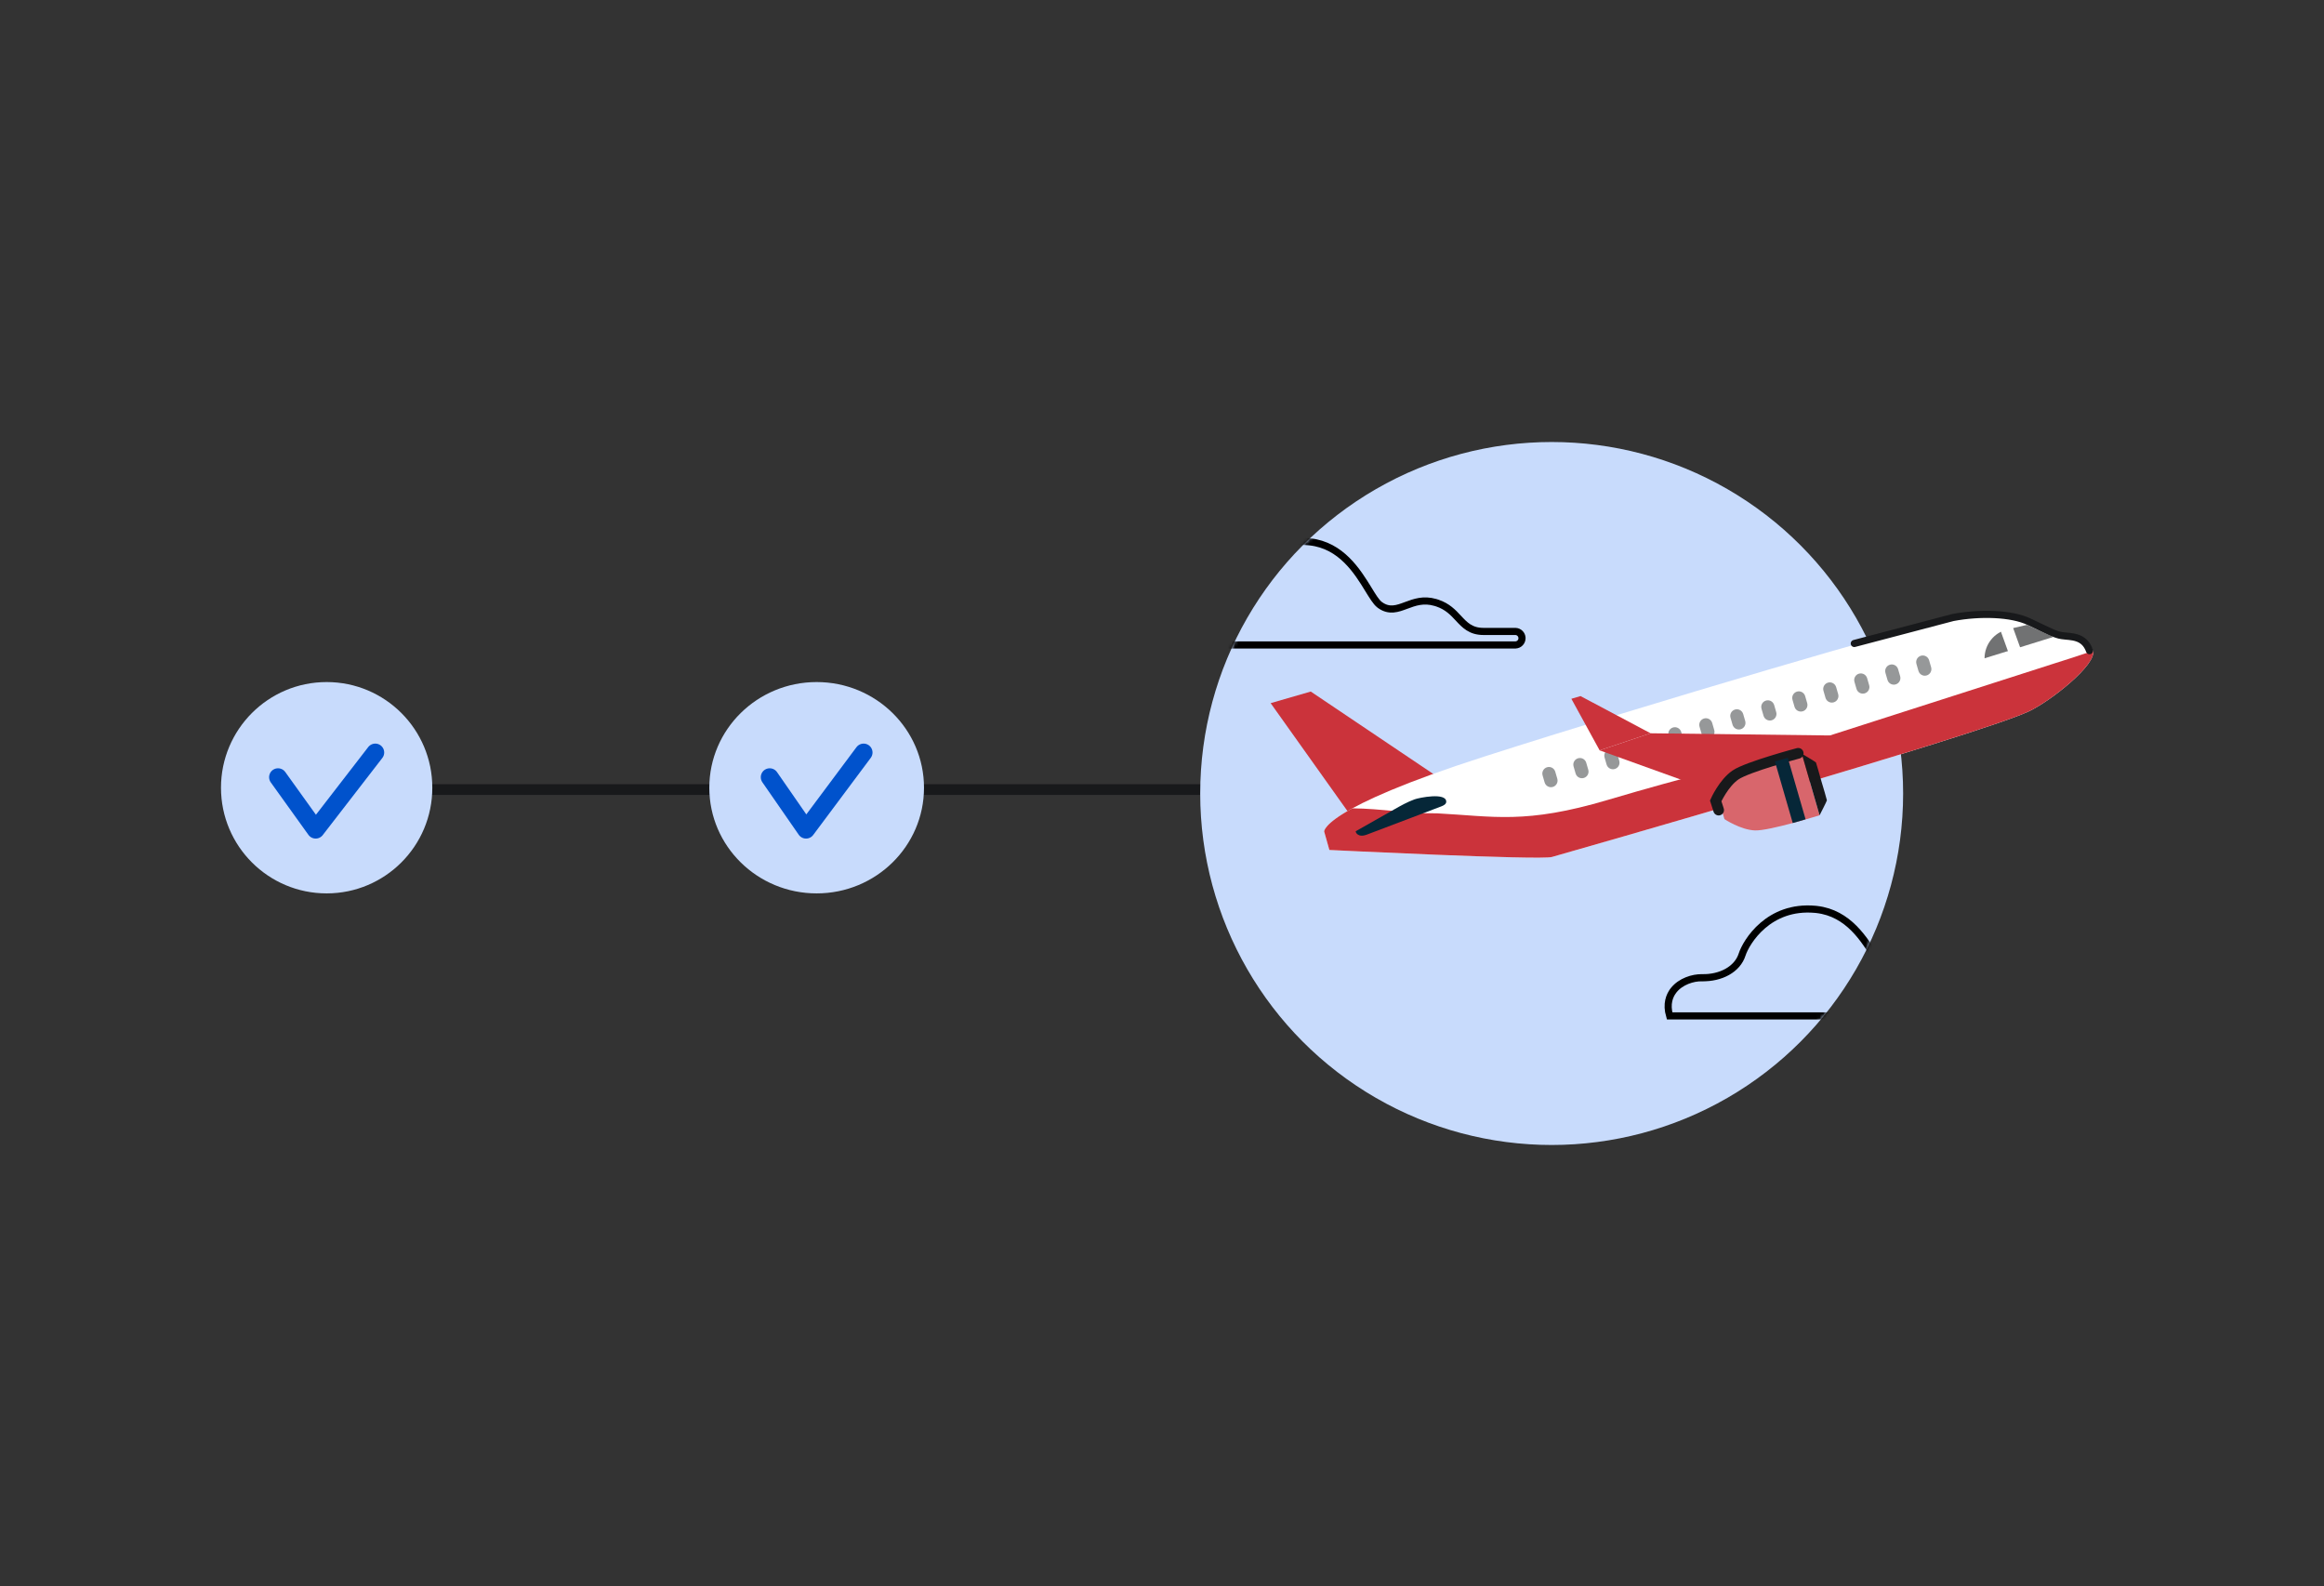 <?xml version="1.0" encoding="UTF-8"?> <svg xmlns="http://www.w3.org/2000/svg" width="652" height="445" viewBox="0 0 652 445" fill="none"><rect x="0" y="0" width="652" height="445" fill="#333333" stroke="none"/><line x1="92" y1="221.5" x2="383" y2="221.5" stroke="#18191B" stroke-width="3"></line><circle cx="91.643" cy="220.983" r="29.643" fill="#C8DBFC"></circle><path d="M77.998 218.029L88.562 232.747L105.288 211.103" stroke="#0052CC" stroke-width="5" stroke-linecap="round" stroke-linejoin="round"></path><ellipse cx="229.114" cy="220.983" rx="30.114" ry="29.643" fill="#C8DBFC"></ellipse><path d="M215.939 218.029L226.139 232.747L242.288 211.103" stroke="#0052CC" stroke-width="5" stroke-linecap="round" stroke-linejoin="round"></path><circle cx="435.321" cy="222.603" r="98.603" fill="#C8DBFC"></circle><mask id="mask0_2263_83038" style="mask-type:alpha" maskUnits="userSpaceOnUse" x="336" y="124" width="198" height="198"><circle cx="435.321" cy="222.603" r="98.603" fill="#C8DBFC"></circle></mask><g mask="url(#mask0_2263_83038)"><path d="M509.252 255.095C502.711 254.504 497.896 256.768 494.553 259.634C491.179 262.526 489.319 266.021 488.752 267.783V267.782C487.423 271.944 482.769 274.396 477.501 274.284L477.5 274.285C474.935 274.234 471.531 275.32 469.583 277.749L469.399 277.987V277.988C468.43 279.303 467.411 281.578 468.413 285H568.158C568.648 284.975 569.114 284.76 569.458 284.395C569.804 284.026 570 283.532 570 283.017L569.991 282.825C569.949 282.38 569.761 281.962 569.458 281.64C569.114 281.274 568.648 281.06 568.158 281.034H559.046C557.259 281.034 555.912 280.594 554.761 279.851C553.651 279.134 552.758 278.151 551.876 277.187L551.877 277.186C550.361 275.534 548.783 273.827 545.929 272.841L545.34 272.653H545.339C541.957 271.657 539.448 272.593 537.019 273.513C535.836 273.96 534.606 274.434 533.374 274.531C532.147 274.628 530.946 274.355 529.725 273.494L529.479 273.314L529.477 273.312C528.948 272.902 528.435 272.233 527.955 271.525C527.459 270.794 526.927 269.908 526.374 268.989L526.373 268.99C523.146 263.635 518.578 256.159 509.68 255.139L509.252 255.095Z" stroke="black" stroke-width="2"></path><path d="M367.098 151.967C360.646 151.393 355.898 153.592 352.603 156.37C349.487 158.999 347.682 162.141 347.01 163.926L346.89 164.265C345.573 168.324 340.97 170.699 335.781 170.59C333.249 170.541 329.895 171.597 327.979 173.947L327.798 174.178V174.179C326.848 175.447 325.851 177.634 326.826 180.93H425.198C425.682 180.905 426.139 180.697 426.474 180.346C426.812 179.993 427 179.523 427 179.035L426.991 178.853C426.95 178.431 426.77 178.033 426.474 177.724C426.139 177.373 425.682 177.165 425.197 177.14H416.21C414.448 177.14 413.118 176.714 411.981 175.991C410.885 175.294 410.003 174.338 409.133 173.403L409.134 173.402C407.64 171.8 406.086 170.146 403.272 169.19L402.692 169.007H402.69C399.354 168.04 396.88 168.949 394.484 169.841C393.318 170.275 392.104 170.735 390.889 170.829C389.68 170.923 388.494 170.659 387.288 169.822L387.047 169.647L387.044 169.645C386.519 169.246 386.012 168.593 385.538 167.906C385.048 167.195 384.522 166.335 383.977 165.444L383.976 165.445C380.795 160.251 376.294 152.999 367.519 152.009L367.098 151.967Z" stroke="black" stroke-width="2"></path></g><path d="M409.463 222.066L367.733 194.001L356.48 197.256L381.032 231.745L409.463 222.066Z" fill="#CB333B"></path><path d="M587.155 182.539C588.481 186.228 575.248 196.801 568.992 199.658C553.718 206.633 438.769 239.462 435.396 240.412C432.024 241.361 372.955 238.445 372.955 238.445L371.497 233.266C371.497 233.266 370.766 226.87 416.749 212.133C462.731 197.396 537.613 175.343 548.834 173.235C556.441 171.806 565.22 172.064 570.175 174.405C575.61 176.972 577.438 178.02 579.373 178.309C581.963 178.695 585.623 178.274 587.155 182.539Z" fill="white"></path><path d="M451.049 224.407C474.222 217.526 486.625 214.906 503.342 209.543C512.13 206.723 520.919 203.904 529.707 201.083C545.243 196.098 560.78 191.113 576.317 186.128C579.756 185.024 583.211 183.964 586.622 182.778C586.803 182.715 586.986 182.65 587.169 182.582C588.375 186.31 575.225 196.81 568.993 199.656C553.719 206.631 438.77 239.461 435.397 240.41C432.025 241.36 372.956 238.444 372.956 238.444L371.498 233.265C371.498 233.265 371.265 231.214 379.41 226.759C387.751 226.84 394.797 228.28 403.138 228.164C419.066 228.993 427.876 231.287 451.049 224.407Z" fill="#CB333B"></path><path d="M405.746 224.913C405.744 225.582 405.008 225.969 404.384 226.206C397.534 228.803 390.684 231.401 383.834 234C383.183 234.247 382.505 234.497 381.813 234.433C381.122 234.37 380.414 233.89 380.333 233.201C383.909 231.172 387.485 229.143 391.061 227.114C392.938 226.048 394.827 224.978 396.856 224.242C398.072 223.799 405.755 222.207 405.746 224.915L405.746 224.913Z" fill="#062738"></path><path d="M540.518 189.485C541.5 189.201 542.066 188.174 541.782 187.193L541.211 185.22C540.927 184.237 539.9 183.672 538.919 183.956C537.936 184.241 537.371 185.267 537.655 186.249L538.226 188.221C538.51 189.203 539.537 189.769 540.518 189.485Z" fill="#969899"></path><path d="M531.825 192C532.806 191.716 533.373 190.689 533.089 189.707L532.518 187.735C532.234 186.752 531.207 186.187 530.225 186.471C529.243 186.755 528.678 187.782 528.962 188.763L529.533 190.736C529.816 191.718 530.844 192.284 531.825 192Z" fill="#969899"></path><path d="M523.132 194.515C524.115 194.231 524.679 193.204 524.395 192.223L523.825 190.25C523.54 189.267 522.514 188.702 521.532 188.986C520.551 189.27 519.985 190.297 520.269 191.279L520.839 193.251C521.123 194.233 522.15 194.799 523.132 194.515Z" fill="#969899"></path><path d="M514.439 197.03C515.421 196.746 515.986 195.719 515.702 194.737L515.132 192.765C514.847 191.782 513.821 191.217 512.839 191.501C511.858 191.785 511.292 192.812 511.576 193.794L512.146 195.766C512.43 196.748 513.457 197.314 514.439 197.03Z" fill="#969899"></path><path d="M505.746 199.545C506.729 199.261 507.294 198.234 507.01 197.252L506.439 195.28C506.155 194.297 505.128 193.732 504.147 194.016C503.165 194.3 502.599 195.327 502.883 196.309L503.454 198.281C503.738 199.263 504.765 199.829 505.746 199.545Z" fill="#969899"></path><path d="M497.054 202.06C498.036 201.775 498.601 200.749 498.317 199.767L497.747 197.795C497.462 196.812 496.436 196.247 495.454 196.531C494.471 196.815 493.907 197.842 494.191 198.824L494.761 200.796C495.045 201.778 496.072 202.344 497.054 202.06Z" fill="#969899"></path><path d="M488.36 204.575C489.343 204.291 489.908 203.264 489.624 202.283L489.053 200.31C488.769 199.328 487.742 198.763 486.761 199.047C485.779 199.331 485.213 200.358 485.497 201.339L486.068 203.312C486.352 204.293 487.379 204.859 488.36 204.575Z" fill="#969899"></path><path d="M479.668 207.09C480.649 206.806 481.215 205.779 480.931 204.798L480.36 202.825C480.076 201.842 479.049 201.278 478.068 201.562C477.085 201.846 476.52 202.873 476.804 203.854L477.375 205.827C477.659 206.808 478.686 207.374 479.668 207.09Z" fill="#969899"></path><path d="M470.976 209.605C471.957 209.321 472.523 208.294 472.239 207.313L471.668 205.34C471.384 204.358 470.358 203.793 469.376 204.077C468.395 204.361 467.828 205.388 468.112 206.369L468.683 208.342C468.967 209.323 469.994 209.889 470.976 209.605Z" fill="#969899"></path><path d="M453.023 215.731C454.006 215.447 454.571 214.42 454.287 213.438L453.716 211.466C453.432 210.483 452.405 209.918 451.424 210.202C450.441 210.486 449.876 211.513 450.16 212.495L450.731 214.467C451.015 215.449 452.042 216.015 453.023 215.731Z" fill="#969899"></path><path d="M444.33 218.246C445.313 217.962 445.878 216.935 445.594 215.954L445.023 213.981C444.739 212.998 443.712 212.434 442.731 212.718C441.749 213.002 441.183 214.029 441.467 215.01L442.038 216.983C442.322 217.964 443.349 218.53 444.33 218.246Z" fill="#969899"></path><path d="M435.638 220.761C436.62 220.477 437.186 219.45 436.902 218.468L436.331 216.496C436.047 215.513 435.02 214.948 434.039 215.232C433.056 215.516 432.491 216.543 432.775 217.524L433.346 219.497C433.63 220.479 434.657 221.045 435.638 220.761Z" fill="#969899"></path><path d="M526.649 206.484L478.862 221.331L448.779 210.5L463.066 205.706L526.649 206.484Z" fill="#CB333B"></path><path d="M463.066 205.707L443.417 195.273L440.849 196.033L448.779 210.5L463.066 205.707Z" fill="#CB333B"></path><path d="M487.927 217.54C491.278 215.263 505.501 211.474 505.501 211.474L510.487 228.707C510.487 228.707 496.438 233.099 492.389 232.962C488.34 232.826 483.787 229.784 483.787 229.784L482.351 224.82C482.351 224.82 484.576 219.816 487.927 217.54V217.54Z" fill="#D8666C"></path><path d="M504.49 211.328C504.49 211.328 490.267 215.117 486.916 217.393C483.565 219.67 481.34 224.673 481.34 224.673L482.168 227.259" stroke="#18191B" stroke-width="3" stroke-linecap="round"></path><path d="M509.465 213.888C509.563 214.037 510.606 217.759 511.009 219.2C511.439 220.633 512.544 224.338 512.54 224.515C512.536 224.736 510.487 228.708 510.487 228.708L505.492 211.441C505.492 211.441 509.344 213.705 509.466 213.89L509.465 213.888Z" fill="#18191B"></path><path d="M497.96 213.62L501.561 212.578L506.557 229.845L502.956 230.887L497.96 213.62Z" fill="#062738"></path><path d="M563.235 176.55C559.45 177.421 556.767 180.79 556.767 184.674L576.015 178.702L568.669 175.3L563.235 176.55Z" fill="#717273"></path><path d="M562.573 175.3L565.56 183.596" stroke="white" stroke-width="3.576"></path><path d="M586.214 182.539C584.682 178.274 581.022 178.695 578.432 178.309C576.497 178.02 574.669 176.972 569.234 174.405C564.279 172.063 555.5 171.805 547.893 173.235L520.222 180.518" stroke="#18191B" stroke-width="2" stroke-linecap="round"></path></svg> 